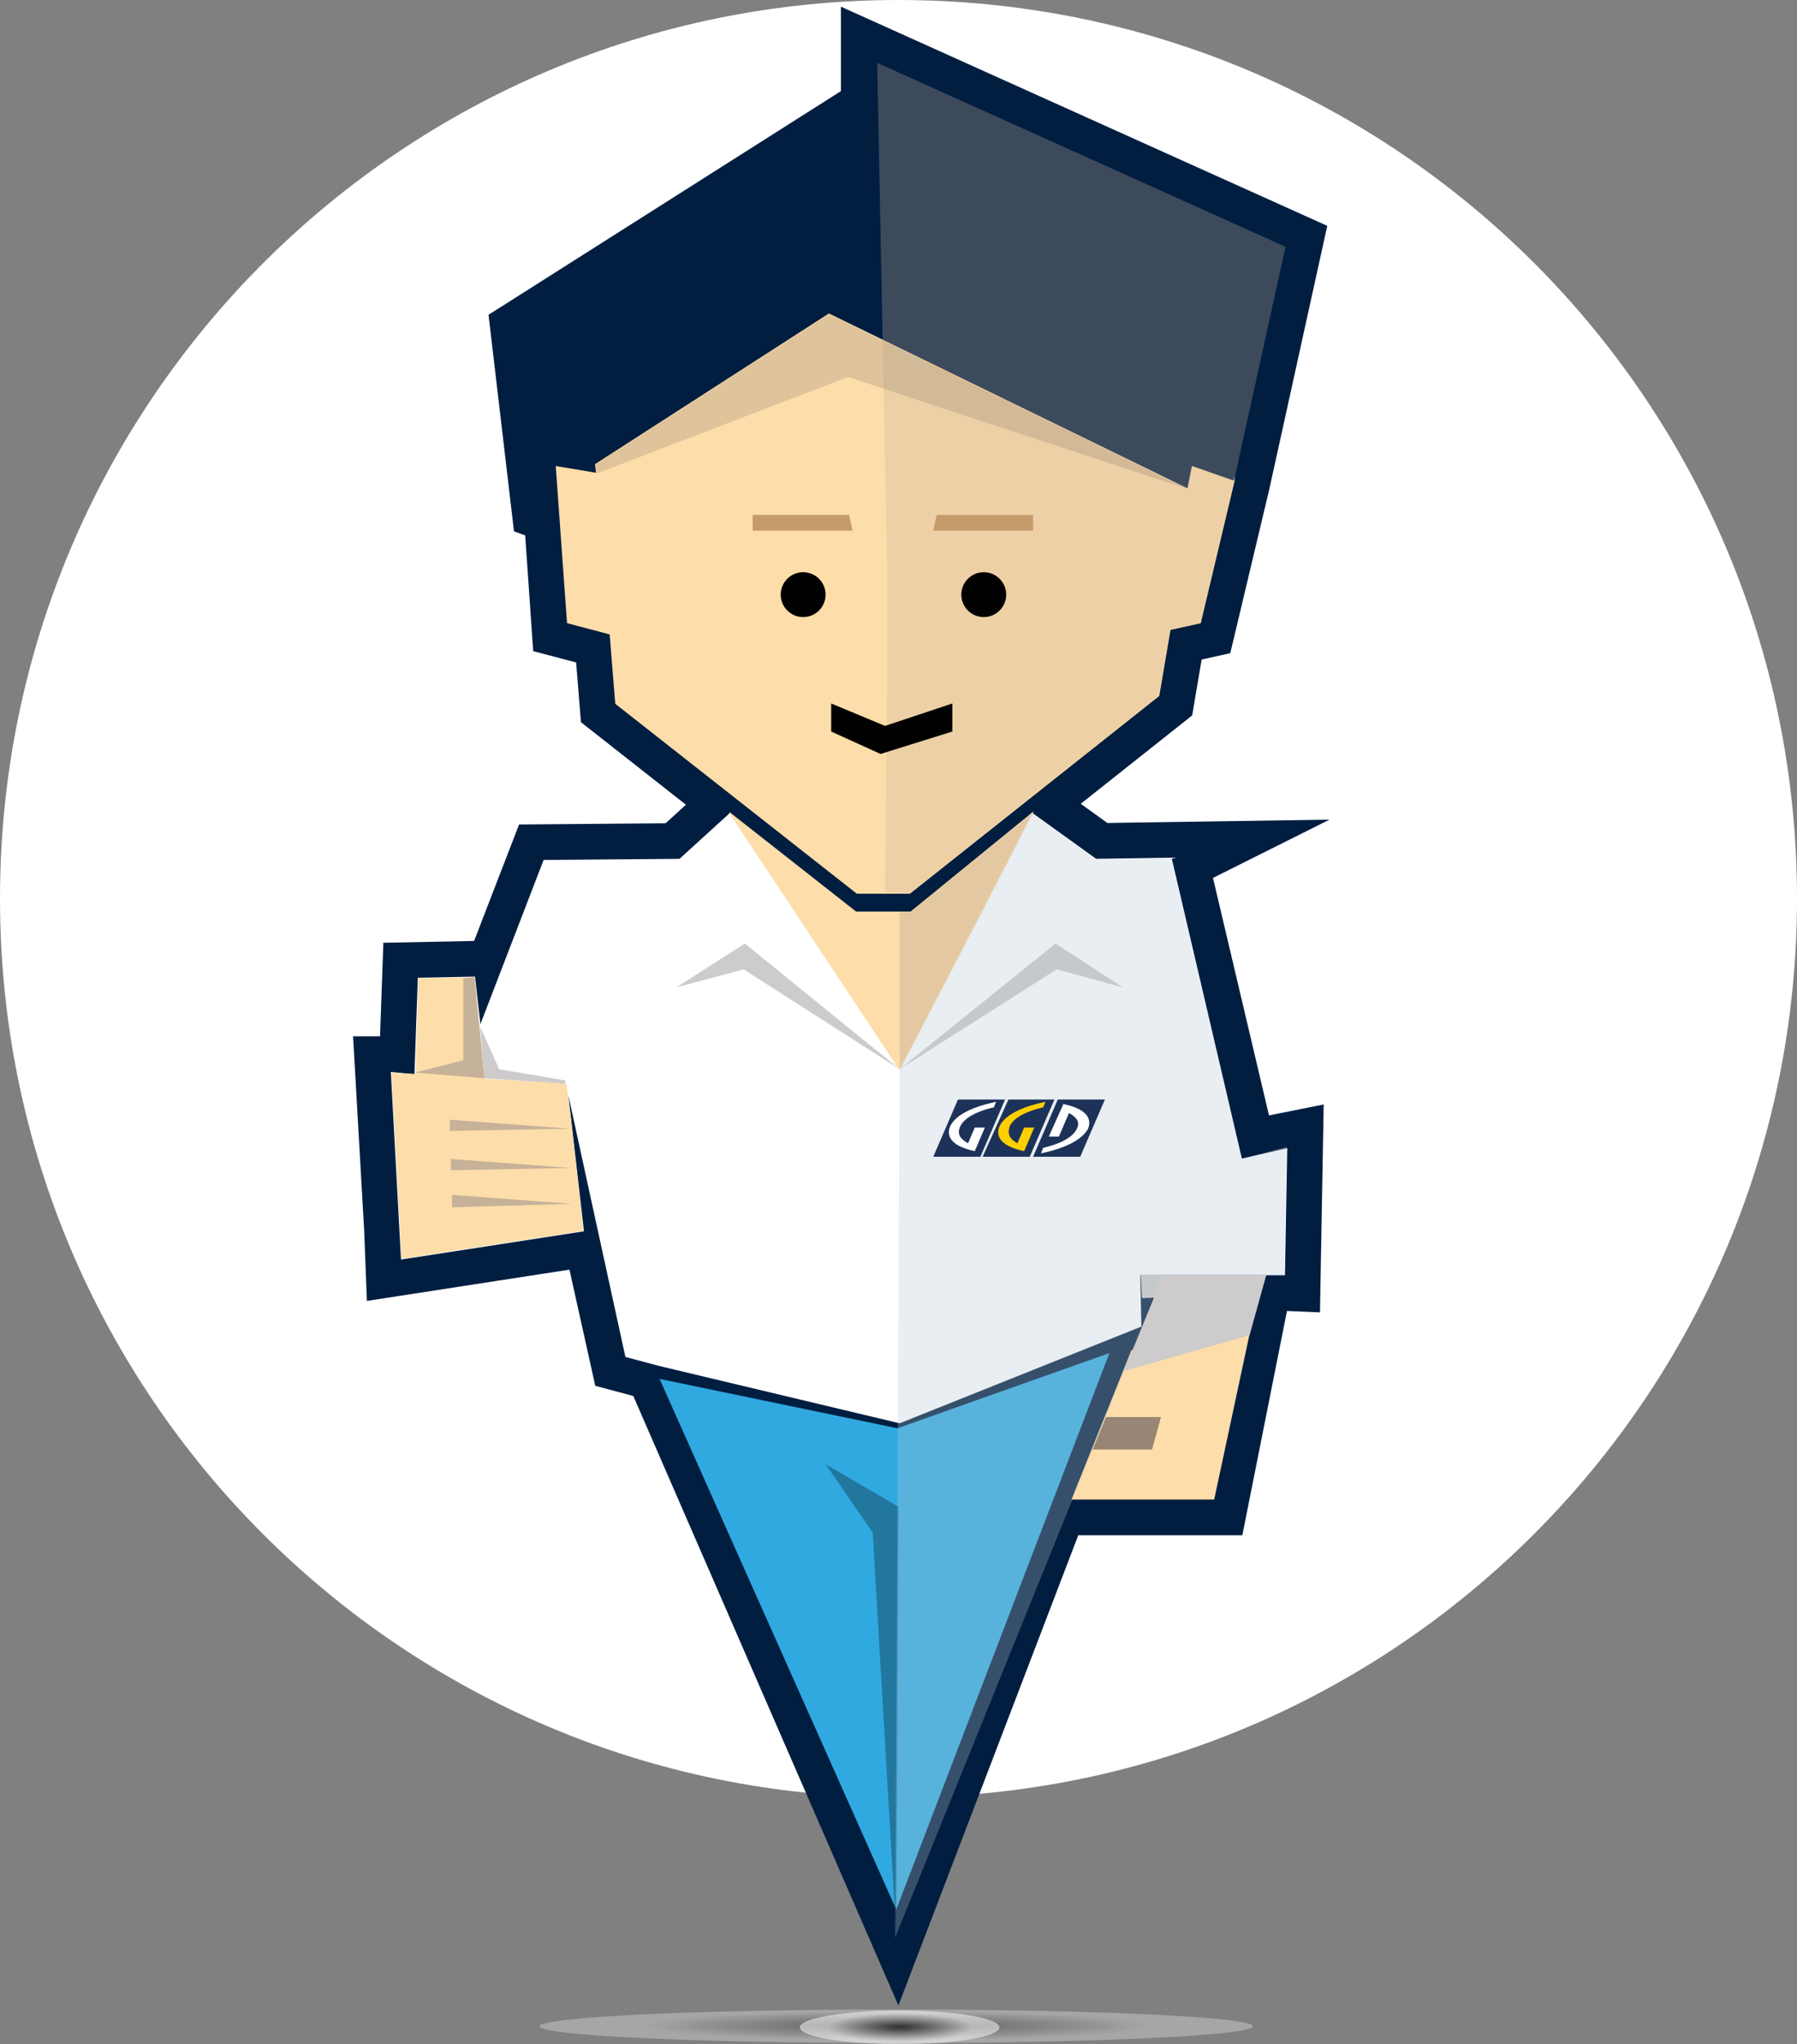 <svg version="1.1" id="Laag_2_00000116228855312817178980000001626841422319469463_" xmlns="http://www.w3.org/2000/svg" x="0" y="0" viewBox="0 0 160.2 182.2" xml:space="preserve"><rect x="0" y="0" width="160.2" height="182.2" fill="#808080" stroke="none"/><style>.st0{fill:#fff}.st5{fill:#fddda9;stroke:#fddda9;stroke-width:.107;stroke-miterlimit:10}.st7{fill:#30a9e1}.st8{fill:#fff;stroke:#fff;stroke-width:.107;stroke-miterlimit:10}.st9{fill:#cdcbcb}.st16{fill:#010101}.st18{fill:#fddda9}.st20{fill:#1d3259}</style><g><g><path class="st0" d="M80.1 160.2c44.2 0 80.1-35.8 80.1-80.1S124.4 0 80.1 0C35.9 0 0 35.8 0 80.1s35.9 80.1 80.1 80.1"/></g><g><radialGradient id="SVGID_1_" cx="146.096" cy="1371.243" r="6.376" gradientTransform="matrix(3.57 0 0 -.2 -441.647 454.805)" gradientUnits="userSpaceOnUse"><stop offset="0"/><stop offset="1" stop-color="#fff"/></radialGradient><ellipse cx="79.9" cy="180.6" rx="31.8" ry="1.5" opacity=".3" fill="url(#SVGID_1_)"/><radialGradient id="SVGID_00000012451554375014263740000018160447648435667076_" cx="80.242" cy="1371.1" r="6.381" gradientTransform="matrix(1 0 0 -.2 0 454.92)" gradientUnits="userSpaceOnUse"><stop offset="0"/><stop offset="1" stop-color="#fff"/></radialGradient><ellipse cx="80.2" cy="180.7" rx="8.9" ry="1.5" opacity=".5" fill="url(#SVGID_00000012451554375014263740000018160447648435667076_)"/><path d="M49.9 45.4l.7 10.1 3.8 1 .5 6.2 21.5 16.9h4.7L103.3 62l1-5.9 2.7-.6 3-12.6 4.6-20.9L78.2 5.6v4.3L47 29.7 48.8 45l1.1.4z" fill="#f1f1f1" stroke="#011e41" stroke-width="6.468" stroke-miterlimit="10"/><path d="M104.4 76.5l-6.7.1-5.7-4.1-4.5 8.8H70.9l-5.8-8.8-4.5 4.1-12.1.1-5.6 14.5-.6-4.1-5 .1-.3 8.4h-2.1l.8 14 .1 2.6 16.2-2.5-1.6-13.1 5.4 24.3 3 .8 21.1 48.5 14-36.6h14.2l4-20.1 2.4.1.2-11.2-4 .8-6.3-26.7z" fill="#011e41" stroke="#011e41" stroke-width="6.468" stroke-miterlimit="10"/><path class="st5" d="M112.5 113.5l-4.3 20.1H95.6l5.3-13.2 3-1.4-.2-5.5h8.8z"/><path d="M50.6 45.7l-1.8-.7L47 29.7 78.2 9.9V5.6L114.6 22l-5.5 24.5L104 45l-21.8-7.4-11.2-.9-20.4 9z" fill="#011e41"/><path class="st7" d="M79.9 170.2l-21.1-47.3 21.2 4.4 18.9-6.7-19 49.6z"/><path class="st5" d="M110 42.9l-3.7-1.3-.4 2-32-15.6-20.8 13.4.1.8-3.6-.6 1 13.9 3.8 1 .5 6.2 21.5 16.9h4.7L103.3 62l1-5.9 2.7-.6 3-12.6z"/><path class="st8" d="M104.4 76.5l-6.7.1-5.7-4.1-11.8 22.8-15.1-22.8-4.5 4.1-12.1.1-5.7 14.8-.5-4.4-5 .1-.3 8.6-2.1-.2.9 16.6 16.2-2.5-1.5-13.1 5.3 24.3 3 .8 21.4 5.1 21.5-8.6-.1-4.6 10.7-3.3-7.9-33.8z"/><path class="st7" d="M70.9 81.3h16.6l-7.3 14-9.3-14z"/><path class="st9" d="M60.3 88l6.1-3.9 13.8 11.2-13.9-8.9-6 1.6zm39.8 0l-6-3.9-13.9 11.2 14-8.9 5.9 1.6z"/><path d="M110 42.9l4.6-20.9L78.2 5.6l.9 45.5v9.7l-.2 18.7 2.2.1L103.3 62l1-5.9 2.7-.6 3-12.6z" opacity=".3" fill="#c6b199"/><path d="M76 47.3h-8.9v-1.4h8.6l.3 1.4zm16.1 0h-8.9l.3-1.4h8.6v1.4z" fill="#c59b6c"/><path d="M79.9 172.4l.2-38.1-6.5-3.8 4.2 6.1 2.1 35.8z" opacity=".3" fill="#010101"/><path d="M98.6 126.3h4.9l-.8 2.9h-5.3l1.2-2.9z" fill="#988575"/><path d="M53.1 41.4L73.9 28l32 15.6-30.3-10-22.4 8.6-.1-.8z" opacity=".3" fill="#988575"/><path class="st5" d="M65.1 72.5l15.1 22.8 7.3-14 4.5-8.8-10.8 8.8h-4.9l-11.2-8.8z"/><path d="M80.2 81.3v14L92 72.5l-10.8 8.8h-1z" opacity=".45" fill="#c6b199"/><path class="st8" d="M114.5 113.6h-14.1v-7.9l14.3-3.3-.2 11.2z"/><path class="st9" d="M112.5 113.6h-8.8l-3.5 8.6 11.2-3.2 1.5-5.4h-.4z"/><path class="st9" d="M111.3 115.4l-9.5.3-.1-2.1h10.2l-.6 1.8z"/><circle class="st16" cx="71.6" cy="53" r="2"/><circle class="st16" cx="87.7" cy="53" r="2"/><path class="st16" d="M84.9 65.2l-6.4 2-4.4-2v-2.5l4.8 2 6-2v2.5z"/><path d="M110.7 103.3l-6.3-26.8-6.7.1-5.7-4.1-11.8 22.8-.4 77.4 20.8-51.4 3-7.6h10.9l.2-11.5-4 1.1z" opacity=".3" fill="#b2c4cf"/><path class="st18" d="M34.9 95.6l.9 16.6 16.2-2.5-1.1-10-.4-3.1-15.6-1z"/><path class="st18" d="M37.3 87.2L37 97.5h6.3l-1-10.4-5 .1z"/><path d="M40.3 107.6l10.7-.3-10.7-.8v1.1zm-.1-3.3l10.7-.2-10.7-.8v1zm-.1-3.5l10.7-.2-10.7-.8v1zM37 95.6l4.3-1.1v-7.3l1-.1.9 9-6.2-.5z" fill="#c6b199"/><path class="st9" d="M43.2 96.1l-.4-4.6 1.7 3.8 5.9 1v.3l-7.2-.5"/><path class="st20" d="M94.3 98l-2.2 5.1h4.2l2.2-5.1h-4.2zm-4.4 0l-2.3 5.1h4.2L94 98h-4.1z"/><path d="M90.7 101.9l.6-1.4h.9l-.9 2.1c-1.9-.4-2.6-1.2-2.2-2.2.5-1.1 2.2-1.8 4.1-2.2l-.2.5c-.5.1-2.5.6-3 1.7-.2.7 0 1.1.7 1.5" fill="#ffcf00"/><path class="st0" d="M92.8 102.8l.2-.5c.5-.1 2.5-.6 3-1.7.3-.6 0-1-.7-1.4l-.9 2.1h-.9l1.3-2.9c1.9.4 2.6 1.2 2.2 2.2-.6 1.1-2.3 1.8-4.2 2.2"/><path class="st20" d="M85.4 98l-2.2 5.1h4.2l2.2-5.1h-4.2z"/><g><path class="st0" d="M86.3 101.9l.6-1.4h.9l-.9 2.1c-1.9-.4-2.6-1.2-2.2-2.2.5-1.1 2.2-1.8 4.1-2.2l-.2.5c-.5.1-2.5.6-3 1.7-.3.7 0 1.1.7 1.5"/></g></g></g></svg>